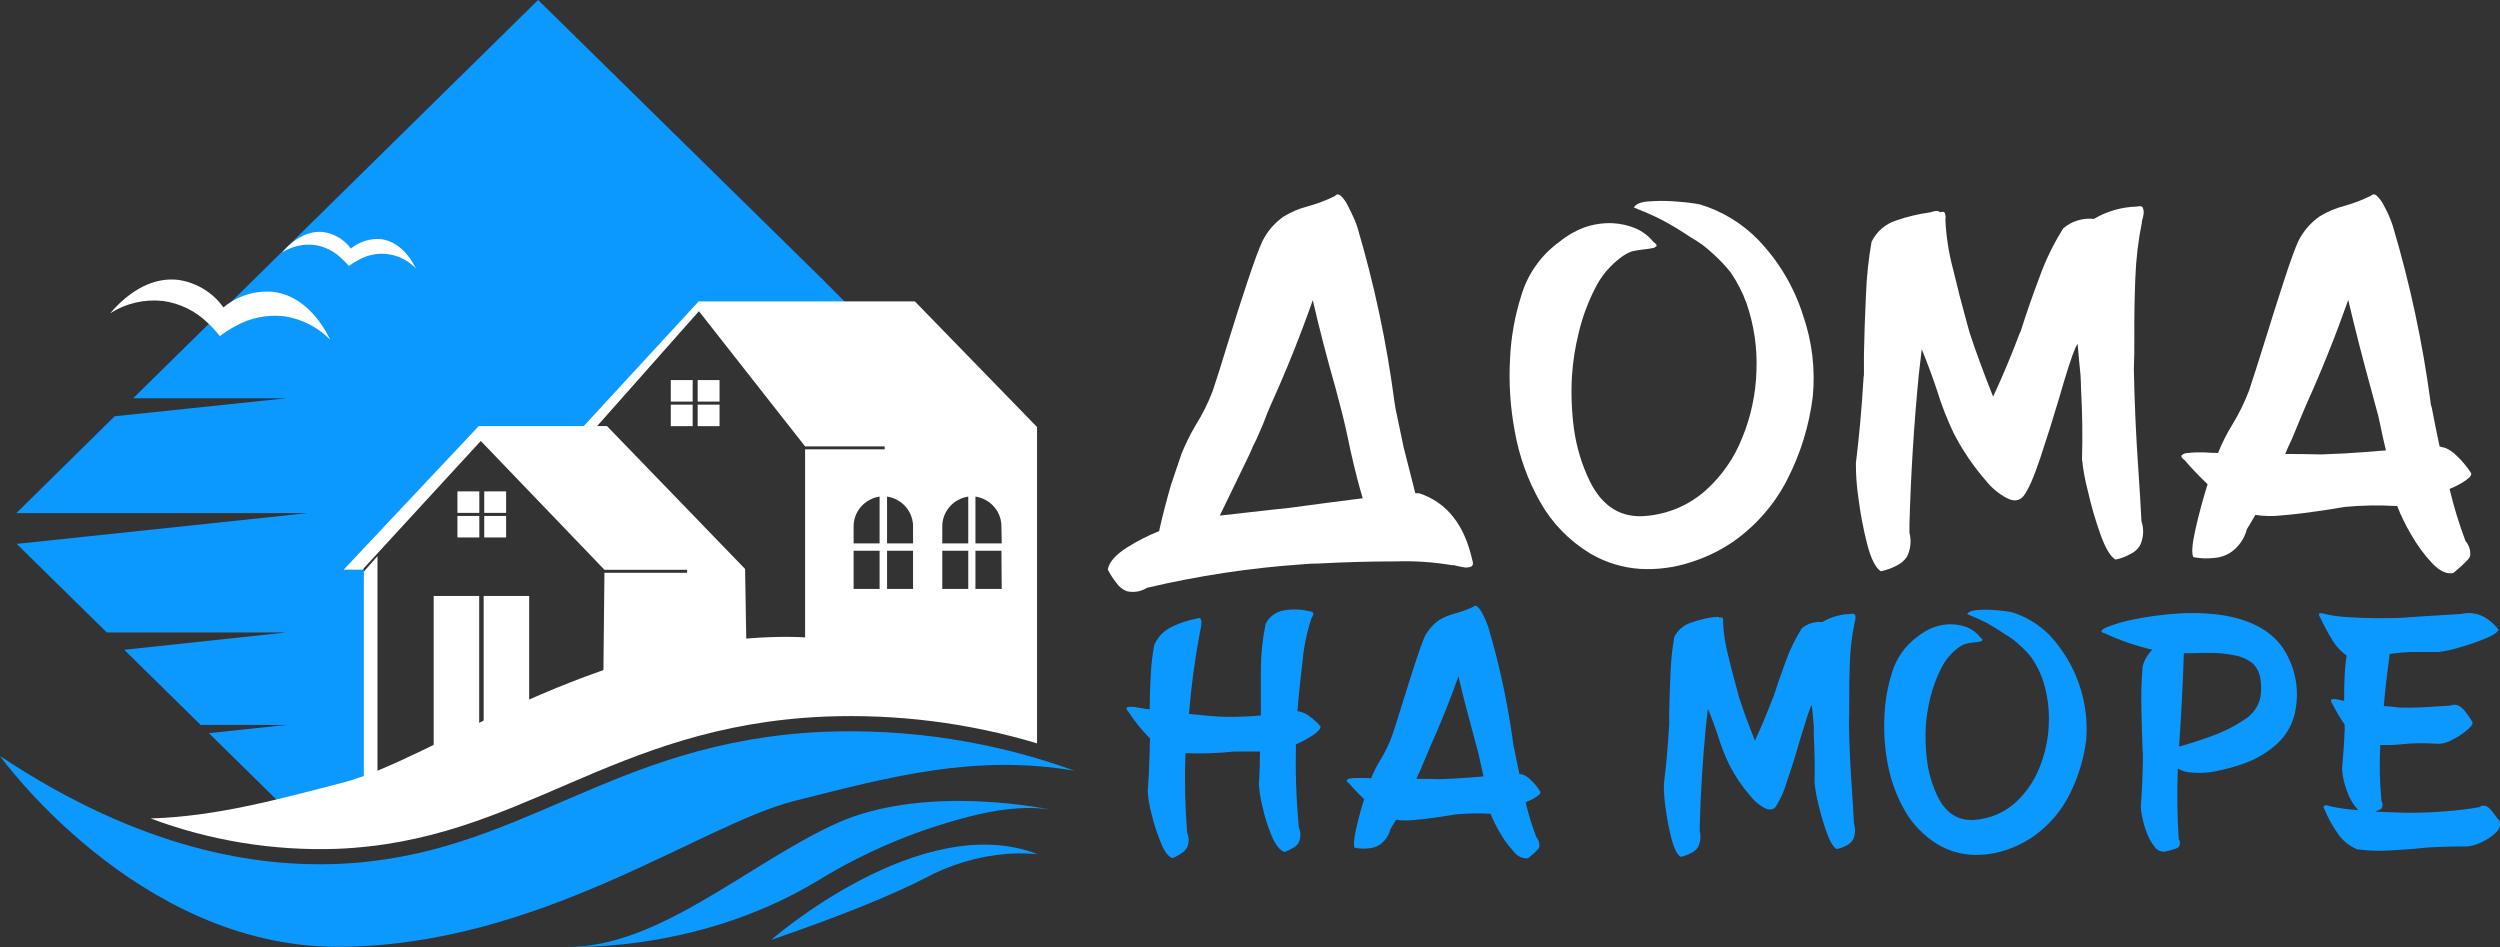 <?xml version="1.0" encoding="UTF-8"?> <svg xmlns="http://www.w3.org/2000/svg" width="132" height="50" viewBox="0 0 132 50" fill="none"><rect x="0" y="0" width="132" height="50" fill="#333333" stroke="none"/> <g clip-path="url(#clip0_2_1161)"> <path d="M61.213 28.036V27.984C61.386 27.215 61.593 26.415 61.834 25.584L62.389 23.945C62.599 23.433 62.844 22.936 63.125 22.459C63.486 21.883 63.79 21.275 64.031 20.642C64.221 20.081 64.491 19.223 64.845 18.063C65.18 16.97 65.521 15.906 65.866 14.873C66.211 13.838 66.472 13.123 66.655 12.736C66.912 12.215 67.298 11.767 67.778 11.432C68.175 11.191 68.606 11.008 69.057 10.892C69.554 10.759 70.034 10.576 70.492 10.345C70.579 10.236 70.684 10.239 70.802 10.345C70.947 10.49 71.067 10.657 71.156 10.84C71.268 11.057 71.37 11.27 71.467 11.478C71.563 11.686 71.619 11.844 71.656 11.954C72.559 14.994 73.22 18.099 73.63 21.241C73.649 21.344 73.665 21.454 73.683 21.57C73.814 22.181 73.953 22.858 74.109 23.603C74.341 24.537 74.549 25.352 74.729 26.045H74.937C76.386 26.528 77.317 27.696 77.731 29.55C77.799 29.745 77.781 29.855 77.672 29.919C77.533 29.973 77.379 29.981 77.234 29.944C77.048 29.91 76.896 29.877 76.775 29.843H76.673C75.685 29.676 74.682 29.608 73.68 29.642C72.357 29.642 70.999 29.679 69.604 29.754C69.332 29.753 69.061 29.767 68.79 29.794C66.016 29.984 63.262 30.4 60.558 31.037C60.403 31.135 60.229 31.202 60.047 31.233C59.865 31.264 59.679 31.259 59.499 31.217C59.268 31.127 59.072 30.969 58.937 30.765C58.766 30.548 58.617 30.316 58.49 30.072C58.561 29.675 58.912 29.275 59.552 28.878C60.08 28.551 60.635 28.269 61.213 28.036ZM71.951 26.308C71.744 25.622 71.529 24.779 71.305 23.78L71.175 23.17C71.088 22.755 70.998 22.358 70.905 21.976C70.784 21.494 70.653 20.996 70.517 20.489C70.072 18.939 69.671 17.392 69.315 15.849C68.651 17.738 67.91 19.585 67.092 21.39C66.956 21.695 66.826 22.025 66.704 22.355C66.593 22.617 66.478 22.886 66.357 23.158C66.217 23.422 66.092 23.693 65.981 23.97L64.404 27.224L67.105 26.919L68.061 26.818C69.33 26.645 70.626 26.475 71.951 26.308Z" fill="white"></path> <path d="M87.302 12.775C87.439 12.87 87.492 12.94 87.464 12.992C87.402 13.059 87.317 13.1 87.225 13.105C87.079 13.135 86.932 13.156 86.784 13.169C86.575 13.192 86.368 13.227 86.163 13.273C85.963 13.346 85.775 13.449 85.607 13.578C85.008 14.014 84.527 14.589 84.207 15.251C83.834 15.984 83.55 16.758 83.36 17.556C83.172 18.306 83.051 19.071 83 19.842C82.947 20.771 82.981 21.703 83.102 22.626C83.233 23.591 83.516 24.529 83.94 25.407C84.613 26.763 85.612 27.373 86.939 27.239C88.086 27.136 89.169 26.674 90.028 25.92C90.892 25.152 91.561 24.197 91.984 23.13C92.448 22.002 92.705 20.802 92.741 19.586C92.79 18.379 92.614 17.174 92.223 16.029C92.013 15.451 91.731 14.901 91.385 14.39C91.09 14.019 90.762 13.674 90.404 13.361C90.071 13.043 89.698 12.769 89.292 12.546C88.819 12.223 88.329 11.924 87.824 11.652C87.443 11.448 86.926 11.217 86.272 10.959C86.356 10.773 86.638 10.654 87.11 10.629C87.609 10.596 88.111 10.602 88.609 10.648C88.996 10.675 89.38 10.724 89.761 10.794C90.925 11.149 91.978 11.787 92.822 12.65C93.919 13.791 94.735 15.164 95.206 16.664C95.681 18.038 95.854 19.494 95.715 20.938C95.528 22.461 95.074 23.94 94.371 25.31C93.695 26.641 92.692 27.786 91.453 28.64C90.769 29.098 90.02 29.455 89.23 29.699C88.387 29.971 87.499 30.086 86.613 30.038C85.671 29.979 84.758 29.697 83.95 29.217C82.845 28.545 81.935 27.604 81.308 26.485C80.662 25.337 80.215 24.092 79.985 22.8C79.743 21.524 79.658 20.223 79.731 18.927C79.782 17.8 79.981 16.685 80.324 15.608C80.657 14.474 81.361 13.478 82.326 12.775C82.712 12.456 83.148 12.201 83.617 12.021C84.113 11.841 84.641 11.761 85.17 11.786C85.564 11.809 85.952 11.895 86.318 12.04C86.704 12.199 87.043 12.452 87.302 12.775Z" fill="white"></path> <path d="M102.082 11.163C102.262 11.121 102.393 11.136 102.433 11.212C102.57 11.163 102.657 11.175 102.691 11.252C102.729 11.366 102.737 11.488 102.716 11.606C102.757 12.471 102.889 13.329 103.11 14.167C103.364 15.229 103.612 16.189 103.852 17.046C103.905 17.232 103.951 17.406 103.995 17.565C104.33 18.582 104.744 19.709 105.236 20.944C105.737 19.87 106.202 18.761 106.63 17.617C106.656 17.576 106.678 17.533 106.695 17.488C106.952 16.658 107.279 15.714 107.677 14.656C108.001 13.745 108.426 12.872 108.943 12.052C109.164 11.865 109.421 11.725 109.7 11.639C109.978 11.554 110.271 11.526 110.56 11.557C111.248 11.15 112.031 10.926 112.833 10.907C113.007 10.864 113.112 10.889 113.143 10.977C113.188 11.086 113.2 11.206 113.178 11.322C113.161 11.44 113.133 11.557 113.094 11.67C113.099 11.691 113.099 11.713 113.094 11.734C112.899 12.701 112.783 13.682 112.746 14.668C112.703 15.703 112.687 16.735 112.693 17.769C112.693 18.361 112.693 18.948 112.668 19.522C112.701 21.282 112.783 23.086 112.914 24.934C112.974 25.815 113.025 26.679 113.069 27.526C113.204 27.925 113.186 28.36 113.016 28.747C112.899 28.974 112.706 29.155 112.47 29.26C112.23 29.394 111.97 29.49 111.7 29.547C111.433 29.394 111.168 28.951 110.905 28.219C110.637 27.47 110.415 26.707 110.241 25.932C110.093 25.375 109.989 24.808 109.93 24.235C109.965 23.014 109.948 21.769 109.878 20.502C109.878 20.273 109.862 20.044 109.853 19.815C109.8 19.314 109.75 18.758 109.697 18.151L109.595 18.328C109.388 18.81 109.104 19.686 108.741 20.956C108.412 22.068 108.076 23.137 107.732 24.165C107.388 25.197 107.093 25.871 106.841 26.192C106.627 26.454 106.326 26.497 105.938 26.289C105.516 26.06 105.147 25.748 104.851 25.374C104.189 24.612 103.621 23.776 103.16 22.883C102.811 22.155 102.517 21.403 102.281 20.633C102.074 19.998 101.803 19.265 101.468 18.435C101.415 18.893 101.362 19.351 101.312 19.784C101.06 22.357 100.895 24.986 100.819 27.672C100.819 27.825 100.819 27.978 100.819 28.13C100.928 28.551 100.883 28.996 100.692 29.388C100.547 29.608 100.339 29.781 100.095 29.886C99.847 30.013 99.582 30.107 99.307 30.163C99.025 29.977 98.779 29.489 98.578 28.695C98.374 27.891 98.22 27.075 98.118 26.253C98.031 25.659 97.989 25.06 97.991 24.461C98.171 22.985 98.304 21.503 98.391 20.013C98.391 19.937 98.407 19.866 98.416 19.799C98.416 19.467 98.416 19.113 98.416 18.731C98.435 17.73 98.469 16.686 98.522 15.593C98.556 14.647 98.654 13.705 98.817 12.772C98.942 12.509 99.121 12.273 99.342 12.079C99.563 11.886 99.821 11.738 100.102 11.646C100.695 11.44 101.307 11.294 101.93 11.209L102.082 11.163Z" fill="white"></path> <path d="M125.185 10.336C125.282 10.236 125.387 10.239 125.495 10.336C125.639 10.478 125.761 10.64 125.853 10.819C125.967 11.025 126.071 11.237 126.164 11.454C126.247 11.667 126.31 11.829 126.343 11.939C127.248 14.98 127.913 18.084 128.333 21.225C128.333 21.329 128.371 21.433 128.398 21.53C128.516 22.159 128.656 22.84 128.812 23.576L129.122 23.652C129.322 23.741 129.505 23.864 129.662 24.015C129.846 24.182 130.014 24.362 130.168 24.556C130.279 24.694 130.383 24.837 130.478 24.986C130.503 25.062 130.45 25.154 130.323 25.261C130.18 25.377 130.027 25.48 129.864 25.566C129.686 25.658 129.553 25.731 129.417 25.78L129.339 25.82C129.558 26.752 129.84 27.67 130.18 28.567C130.273 28.675 130.343 28.801 130.385 28.936C130.428 29.071 130.441 29.214 130.425 29.355C130.387 29.448 130.328 29.532 130.252 29.602C130.152 29.709 130.041 29.816 129.916 29.925C129.793 30.035 129.684 30.127 129.606 30.194L129.529 30.258C129.184 30.325 128.812 30.151 128.417 29.736C127.992 29.283 127.623 28.782 127.319 28.243C127.028 27.755 126.778 27.244 126.57 26.717H126.517C125.609 26.664 124.698 26.681 123.791 26.766C123.453 26.827 122.972 26.903 122.345 26.995C121.718 27.086 121.103 27.16 120.482 27.212C120.017 27.267 119.547 27.259 119.085 27.187C119.026 27.288 118.967 27.389 118.905 27.492C118.819 27.645 118.728 27.798 118.635 27.938C118.512 28.431 118.214 28.864 117.794 29.159C117.517 29.341 117.195 29.446 116.863 29.464C116.511 29.501 116.156 29.485 115.81 29.416C115.707 29.228 115.742 28.745 115.916 27.966C116.09 27.186 116.305 26.386 116.561 25.566C116.138 25.168 115.737 24.748 115.36 24.308C115.205 24.198 115.149 24.11 115.189 24.046C115.23 24.006 115.278 23.974 115.331 23.952C115.385 23.931 115.442 23.92 115.5 23.921C115.662 23.899 115.826 23.887 115.99 23.887C116.161 23.887 116.301 23.887 116.372 23.887H116.416C116.639 23.905 116.872 23.915 117.114 23.915C117.319 23.398 117.569 22.901 117.862 22.428C118.215 21.851 118.514 21.243 118.753 20.612C118.941 20.05 119.217 19.185 119.583 18.017C119.917 16.934 120.252 15.876 120.588 14.842C120.923 13.808 121.182 13.096 121.363 12.705C121.629 12.187 122.019 11.742 122.501 11.408C122.898 11.17 123.329 10.99 123.779 10.873C124.264 10.738 124.734 10.558 125.185 10.336ZM120.662 23.97C121.302 23.97 121.935 23.978 122.562 23.994C123.374 23.97 124.201 23.924 125.045 23.857L125.977 23.78C125.934 23.585 125.887 23.387 125.835 23.17C125.75 22.764 125.664 22.364 125.577 21.976C125.449 21.5 125.313 21.006 125.176 20.489C124.746 18.931 124.35 17.38 123.987 15.837C123.316 17.736 122.576 19.583 121.764 21.378C121.627 21.693 121.494 22.011 121.363 22.33L121.029 23.145C120.901 23.426 120.761 23.698 120.662 23.97Z" fill="white"></path> <path d="M63.181 32.664C63.283 32.618 63.355 32.624 63.389 32.664C63.425 32.738 63.44 32.82 63.432 32.902C63.426 32.998 63.415 33.094 63.398 33.189C63.379 33.28 63.367 33.335 63.361 33.359C63.09 34.795 62.895 36.243 62.777 37.697C63.535 37.78 64.162 37.832 64.655 37.847C65.296 37.86 65.936 37.836 66.574 37.774C66.574 37.017 66.574 36.18 66.574 35.271C66.582 34.489 66.666 33.71 66.825 32.944C66.912 32.762 67.042 32.603 67.204 32.48C67.366 32.357 67.555 32.273 67.757 32.236C68.199 32.151 68.656 32.161 69.095 32.267C69.25 32.288 69.331 32.325 69.34 32.377C69.343 32.452 69.32 32.526 69.275 32.587C69.264 32.6 69.256 32.615 69.25 32.63C69.006 33.363 68.847 34.121 68.775 34.889C68.66 35.851 68.573 36.721 68.508 37.474V37.548C68.716 37.579 68.914 37.659 69.085 37.78C69.247 37.891 69.399 38.015 69.538 38.152C69.606 38.217 69.668 38.286 69.725 38.36C69.725 38.491 69.585 38.641 69.327 38.815C69.041 39.001 68.739 39.164 68.424 39.3C68.391 40.765 68.442 42.231 68.579 43.69C68.682 43.927 68.688 44.194 68.595 44.435C68.534 44.577 68.424 44.694 68.284 44.764C68.141 44.854 67.988 44.927 67.828 44.984C67.584 44.911 67.357 44.63 67.148 44.142C66.935 43.632 66.77 43.105 66.654 42.566C66.557 42.185 66.495 41.796 66.468 41.403C66.509 40.826 66.527 40.253 66.527 39.682C66.297 39.682 66.068 39.682 65.838 39.682H65.149C64.3 39.774 63.444 39.802 62.591 39.767C62.54 41.162 62.569 42.558 62.678 43.949C62.779 44.193 62.786 44.465 62.696 44.713C62.618 44.86 62.499 44.983 62.355 45.07C62.214 45.168 62.062 45.25 61.902 45.314C61.678 45.228 61.47 44.948 61.281 44.468C61.081 43.972 60.918 43.462 60.793 42.942C60.691 42.567 60.626 42.182 60.601 41.794C60.651 41.104 60.685 40.414 60.703 39.718C60.703 39.477 60.703 39.236 60.728 38.998C60.291 38.56 59.901 38.078 59.567 37.56C59.474 37.462 59.449 37.398 59.492 37.365C59.561 37.325 59.641 37.31 59.719 37.322C59.831 37.322 59.937 37.322 60.03 37.352L60.219 37.38L60.461 37.423L60.703 37.456C60.703 36.846 60.722 36.247 60.759 35.661C60.784 35.127 60.845 34.594 60.942 34.068C61.113 33.655 61.429 33.317 61.833 33.115C62.258 32.901 62.712 32.749 63.181 32.664Z" fill="#0C99FF"></path> <path d="M77.799 32.035C77.861 31.964 77.932 31.967 78.013 32.035C78.11 32.129 78.19 32.239 78.252 32.358C78.328 32.496 78.395 32.637 78.454 32.782C78.51 32.923 78.55 33.025 78.575 33.088C79.177 35.115 79.62 37.185 79.9 39.279C79.9 39.349 79.925 39.419 79.944 39.492C80.025 39.91 80.115 40.365 80.22 40.857L80.425 40.906C80.56 40.964 80.683 41.046 80.788 41.147C80.91 41.258 81.022 41.378 81.124 41.507C81.2 41.604 81.27 41.706 81.332 41.812C81.347 41.861 81.313 41.922 81.226 41.992C81.13 42.07 81.026 42.136 80.916 42.191C80.798 42.255 80.698 42.301 80.605 42.337L80.552 42.362C80.699 42.984 80.886 43.596 81.114 44.193C81.175 44.266 81.222 44.35 81.25 44.44C81.278 44.53 81.288 44.624 81.279 44.718C81.251 44.78 81.211 44.836 81.161 44.883C81.09 44.959 81.016 45.032 80.937 45.1L80.726 45.277C80.71 45.293 80.693 45.308 80.674 45.32C80.53 45.33 80.387 45.303 80.257 45.242C80.128 45.181 80.017 45.088 79.935 44.972C79.651 44.67 79.405 44.336 79.202 43.977C79.009 43.653 78.841 43.316 78.702 42.966H78.668C78.062 42.931 77.454 42.943 76.849 43C76.625 43.039 76.306 43.088 75.887 43.152C75.468 43.217 75.048 43.262 74.645 43.296C74.335 43.333 74.022 43.327 73.713 43.278L73.592 43.482C73.533 43.583 73.474 43.684 73.409 43.787C73.331 44.116 73.132 44.405 72.85 44.599C72.666 44.72 72.451 44.788 72.23 44.795C71.995 44.821 71.758 44.809 71.528 44.761C71.46 44.636 71.481 44.316 71.596 43.797C71.711 43.278 71.854 42.743 72.028 42.194C71.745 41.93 71.478 41.651 71.227 41.357C71.121 41.284 71.084 41.226 71.115 41.183C71.141 41.157 71.173 41.136 71.207 41.121C71.242 41.106 71.279 41.098 71.317 41.098C71.425 41.083 71.534 41.076 71.643 41.077C71.754 41.077 71.841 41.077 71.897 41.077H71.931C72.081 41.077 72.242 41.092 72.397 41.092C72.534 40.748 72.701 40.418 72.897 40.103C73.133 39.715 73.332 39.306 73.49 38.882C73.618 38.509 73.802 37.933 74.042 37.154C74.266 36.429 74.49 35.723 74.713 35.035C74.94 34.349 75.111 33.869 75.231 33.604C75.408 33.259 75.668 32.962 75.989 32.74C76.254 32.581 76.542 32.462 76.843 32.386C77.172 32.297 77.492 32.18 77.799 32.035ZM74.784 41.122C75.211 41.122 75.633 41.129 76.051 41.141C76.591 41.122 77.144 41.092 77.712 41.046L78.333 40.994C78.305 40.866 78.274 40.732 78.24 40.597C78.181 40.326 78.125 40.06 78.066 39.801C77.979 39.495 77.892 39.153 77.799 38.808C77.513 37.77 77.246 36.739 77.007 35.71C76.558 36.974 76.064 38.205 75.523 39.404C75.433 39.611 75.343 39.825 75.256 40.039L75.033 40.579C74.943 40.762 74.859 40.942 74.784 41.122Z" fill="#0C99FF"></path> <path d="M90.556 32.584C90.677 32.556 90.755 32.566 90.789 32.617C90.882 32.584 90.941 32.593 90.963 32.642C90.987 32.719 90.992 32.801 90.978 32.88C91.007 33.456 91.095 34.028 91.242 34.587C91.412 35.295 91.577 35.935 91.739 36.507C91.774 36.629 91.805 36.745 91.832 36.855C92.055 37.534 92.332 38.285 92.661 39.107C92.993 38.39 93.303 37.648 93.592 36.888C93.608 36.861 93.623 36.832 93.636 36.803C93.809 36.25 94.027 35.618 94.29 34.913C94.507 34.306 94.79 33.723 95.135 33.176C95.282 33.052 95.454 32.959 95.639 32.902C95.824 32.845 96.019 32.826 96.212 32.846C96.671 32.576 97.193 32.428 97.727 32.416C97.842 32.386 97.913 32.416 97.945 32.462C97.974 32.535 97.98 32.614 97.963 32.691C97.954 32.77 97.935 32.848 97.907 32.923C97.909 32.937 97.909 32.951 97.907 32.965C97.776 33.611 97.699 34.265 97.674 34.922C97.643 35.612 97.634 36.299 97.64 36.989C97.64 37.383 97.64 37.773 97.622 38.158C97.642 39.332 97.697 40.535 97.786 41.766C97.826 42.353 97.861 42.929 97.889 43.494C97.977 43.758 97.964 44.044 97.854 44.3C97.774 44.451 97.645 44.571 97.488 44.642C97.328 44.731 97.156 44.794 96.976 44.831C96.799 44.731 96.622 44.434 96.445 43.946C96.267 43.446 96.119 42.936 96.001 42.42C95.907 42.048 95.842 41.671 95.806 41.29C95.826 40.476 95.814 39.646 95.768 38.799V38.341C95.734 38.008 95.7 37.639 95.666 37.23L95.594 37.349C95.464 37.673 95.284 38.265 95.026 39.104C94.819 39.843 94.596 40.556 94.356 41.241C94.223 41.718 94.023 42.173 93.76 42.594C93.617 42.768 93.415 42.789 93.157 42.658C92.877 42.505 92.631 42.297 92.434 42.047C91.992 41.54 91.614 40.983 91.307 40.386C91.075 39.901 90.879 39.401 90.721 38.888C90.581 38.466 90.41 37.972 90.177 37.422C90.144 37.728 90.11 38.027 90.075 38.32C89.907 40.039 89.797 41.793 89.746 43.58C89.746 43.684 89.746 43.784 89.746 43.885C89.817 44.166 89.787 44.463 89.659 44.724C89.564 44.872 89.425 44.987 89.261 45.054C89.097 45.141 88.92 45.203 88.737 45.24C88.547 45.118 88.386 44.792 88.249 44.264C88.111 43.724 88.007 43.176 87.939 42.624C87.879 42.229 87.85 41.83 87.852 41.431C87.973 40.448 88.06 39.459 88.119 38.466C88.119 38.414 88.119 38.366 88.135 38.32C88.135 38.1 88.135 37.862 88.135 37.609C88.147 36.943 88.17 36.246 88.203 35.518C88.229 34.887 88.295 34.259 88.401 33.637C88.486 33.462 88.606 33.306 88.753 33.176C88.9 33.047 89.072 32.949 89.258 32.886C89.653 32.743 90.062 32.641 90.478 32.581L90.556 32.584Z" fill="#0C99FF"></path> <path d="M104.562 33.658C104.655 33.723 104.689 33.768 104.671 33.805C104.652 33.842 104.596 33.863 104.513 33.881C104.429 33.9 104.326 33.912 104.202 33.921C104.063 33.936 103.925 33.959 103.789 33.991C103.657 34.036 103.532 34.101 103.42 34.184C103.021 34.474 102.701 34.857 102.488 35.298C102.241 35.784 102.052 36.296 101.923 36.824C101.799 37.325 101.718 37.836 101.681 38.35C101.648 38.97 101.672 39.591 101.753 40.206C101.838 40.85 102.027 41.477 102.311 42.063C102.758 42.966 103.425 43.373 104.311 43.284C105.074 43.22 105.796 42.916 106.369 42.417C106.944 41.904 107.39 41.268 107.673 40.558C107.981 39.805 108.153 39.005 108.179 38.195C108.211 37.39 108.094 36.587 107.834 35.823C107.691 35.438 107.503 35.071 107.272 34.73C107.076 34.481 106.857 34.251 106.617 34.043C106.396 33.831 106.148 33.649 105.879 33.5C105.563 33.28 105.237 33.076 104.901 32.889C104.643 32.755 104.301 32.602 103.87 32.428C103.929 32.303 104.115 32.23 104.429 32.206C104.762 32.183 105.096 32.188 105.428 32.221C105.686 32.238 105.942 32.27 106.195 32.318C106.964 32.55 107.661 32.971 108.219 33.539C108.91 34.282 109.438 35.156 109.77 36.108C110.102 37.059 110.232 38.068 110.15 39.071C110.024 40.085 109.721 41.071 109.253 41.983C108.802 42.871 108.133 43.634 107.306 44.203C106.851 44.509 106.352 44.748 105.826 44.911C105.264 45.089 104.673 45.163 104.084 45.131C103.457 45.092 102.849 44.904 102.311 44.584C101.572 44.134 100.965 43.503 100.548 42.752C100.12 41.991 99.822 41.166 99.666 40.31C99.508 39.458 99.453 38.59 99.502 37.725C99.537 36.974 99.671 36.231 99.899 35.514C100.122 34.758 100.591 34.094 101.234 33.625C101.492 33.412 101.784 33.242 102.097 33.121C102.427 33.001 102.777 32.949 103.128 32.966C103.391 32.982 103.65 33.038 103.895 33.133C104.159 33.25 104.389 33.431 104.562 33.658Z" fill="#0C99FF"></path> <path d="M113.643 34.303C112.777 34.105 111.936 33.816 111.134 33.439C110.877 33.384 110.898 33.283 111.2 33.133C111.666 32.944 112.15 32.802 112.646 32.709C113.381 32.558 114.126 32.456 114.875 32.404C115.676 32.34 116.482 32.363 117.278 32.471C118.766 32.697 119.834 33.252 120.482 34.138C121.147 35.091 121.409 36.261 121.215 37.401C121.117 38.106 120.779 38.757 120.256 39.248C119.728 39.731 119.104 40.1 118.424 40.332C117.947 40.501 117.457 40.633 116.958 40.725C116.441 40.828 115.91 40.836 115.39 40.747C115.25 40.707 115.115 40.653 114.987 40.585C114.941 41.879 114.958 43.119 115.037 44.303C115.079 44.364 115.102 44.437 115.102 44.511C115.102 44.585 115.079 44.657 115.037 44.718C114.982 44.767 114.916 44.801 114.844 44.819C114.745 44.853 114.636 44.883 114.534 44.911L114.264 44.972H114.242C114.141 44.967 114.043 44.939 113.956 44.889C113.869 44.839 113.795 44.769 113.742 44.685C113.58 44.471 113.45 44.236 113.357 43.986C113.255 43.726 113.175 43.458 113.118 43.186C113.07 42.986 113.042 42.781 113.034 42.575C113.098 41.725 113.136 40.861 113.146 39.984V39.941C113.146 39.84 113.146 39.736 113.13 39.636C113.099 38.924 113.081 38.167 113.065 37.364C113.047 36.638 113.069 35.912 113.13 35.188C113.218 34.853 113.395 34.548 113.643 34.303ZM115.055 39.419C115.577 39.278 116.157 39.092 116.791 38.86C117.387 38.648 117.954 38.364 118.479 38.015C118.696 37.885 118.885 37.714 119.035 37.512C119.183 37.309 119.289 37.08 119.346 36.836C119.394 36.533 119.4 36.225 119.361 35.92C119.332 35.59 119.189 35.279 118.958 35.038C118.683 34.815 118.354 34.665 118.004 34.605C117.601 34.52 117.19 34.476 116.778 34.474C116.353 34.474 115.974 34.474 115.642 34.489H115.307C115.253 36.137 115.169 37.781 115.055 39.419Z" fill="#0C99FF"></path> <path d="M123.903 34.617C123.568 34.373 123.293 34.061 123.092 33.702C122.883 33.357 122.693 33.002 122.524 32.636C122.431 32.493 122.416 32.413 122.471 32.389C122.564 32.37 122.661 32.379 122.748 32.416C123.139 32.507 123.538 32.564 123.94 32.584C124.396 32.612 124.84 32.63 125.272 32.636H125.858C126.278 32.636 126.721 32.636 127.187 32.593C127.652 32.551 128.119 32.535 128.587 32.502C129.056 32.468 129.519 32.438 129.95 32.416C130.695 32.252 131.352 32.528 131.921 33.247C131.881 33.381 131.642 33.552 131.207 33.72C130.752 33.909 130.284 34.069 129.807 34.199C129.464 34.306 129.11 34.382 128.752 34.425H128.233C127.88 34.425 127.547 34.425 127.243 34.425C126.885 34.442 126.529 34.477 126.175 34.529C126.051 35.445 125.942 36.361 125.864 37.276C126.151 37.298 126.439 37.325 126.725 37.359C127.358 37.374 127.991 37.355 128.621 37.301L129.369 37.258C129.45 37.222 129.537 37.206 129.624 37.212C129.711 37.218 129.796 37.245 129.869 37.291C130.019 37.394 130.147 37.525 130.245 37.676C130.359 37.826 130.463 37.983 130.555 38.146C130.555 38.271 130.431 38.418 130.211 38.589C129.978 38.778 129.723 38.941 129.453 39.074C129.255 39.185 129.035 39.253 128.807 39.273C128.277 39.245 127.876 39.236 127.591 39.245C127.352 39.249 127.114 39.264 126.877 39.291C126.721 39.306 126.567 39.322 126.373 39.334C126.181 39.346 125.961 39.334 125.678 39.334C125.626 40.316 125.646 41.3 125.741 42.28C125.777 42.35 125.797 42.427 125.8 42.505C125.8 42.573 125.778 42.639 125.741 42.695C125.701 42.722 125.659 42.747 125.617 42.768C125.547 42.801 125.478 42.831 125.405 42.856L126.998 42.914C127.101 42.914 127.206 42.914 127.308 42.914C127.848 42.914 128.451 42.889 129.118 42.838C129.784 42.787 130.382 42.714 130.91 42.618C130.968 42.569 131.041 42.541 131.117 42.537C131.194 42.534 131.269 42.556 131.332 42.6C131.433 42.664 131.521 42.748 131.589 42.847C131.691 42.976 131.788 43.101 131.872 43.22C131.919 43.281 131.955 43.33 131.987 43.363C132.009 43.475 132.001 43.591 131.962 43.699C131.923 43.806 131.855 43.901 131.767 43.974C131.553 44.177 131.307 44.342 131.037 44.462C130.807 44.579 130.56 44.655 130.304 44.688C129.708 44.688 129.108 44.702 128.503 44.731C128.374 44.731 128.237 44.749 128.1 44.755C127.585 44.813 126.976 44.859 126.278 44.899C125.668 44.942 125.055 44.923 124.449 44.841C124.022 44.661 123.659 44.359 123.409 43.974C123.149 43.597 122.929 43.195 122.751 42.774C122.689 42.661 122.67 42.588 122.705 42.557C122.727 42.541 122.754 42.529 122.781 42.524C122.809 42.519 122.838 42.52 122.866 42.527C122.947 42.54 123.028 42.561 123.105 42.588C123.571 42.684 124.042 42.746 124.517 42.774C124.231 42.463 124.019 42.093 123.896 41.691C123.768 41.353 123.689 40.999 123.664 40.64C123.664 40.588 123.664 40.497 123.679 40.369C123.698 40.143 123.716 39.874 123.742 39.56C123.766 39.245 123.782 38.949 123.791 38.705C123.809 38.554 123.809 38.401 123.791 38.25C123.552 37.9 123.336 37.535 123.145 37.157C123.064 37.032 123.052 36.959 123.114 36.928C123.202 36.903 123.296 36.903 123.385 36.928C123.505 36.95 123.62 36.971 123.729 37.002C123.743 37.004 123.758 37.004 123.772 37.002C123.772 36.574 123.772 36.147 123.797 35.719C123.81 35.35 123.845 34.982 123.903 34.617Z" fill="#0C99FF"></path> <path d="M24.988 39.108L19.282 41.373L19.207 29.385L25.304 23.057L31.513 22.498L37.005 16.265L50.106 21.979C50.174 21.729 50.211 21.579 50.211 21.579L43.462 14.784L28.412 0L7.029 21.03H15.1L6.054 21.979L0.863 27.093H16.246L0.882 28.717L5.638 33.393H15.113L6.56 34.309L10.596 38.278H15.113L11.03 38.711L17.13 44.707C17.357 44.707 17.578 44.707 17.795 44.707C22.495 44.526 26.875 41.135 30.523 39.563L40.519 37.96L24.988 39.108Z" fill="#0C99FF"></path> <path d="M0 39.917C0 39.917 7.218 49.991 17.807 49.991C28.396 49.991 36.977 43.537 41.944 42.289C46.911 41.04 51.409 39.792 56.736 40.695C52.504 39.16 48.006 38.461 43.499 38.638C32.165 39.139 27.505 45.244 17.748 45.619C13.659 45.763 7.569 44.951 0 39.917Z" fill="#0C99FF"></path> <path d="M29.402 49.975C29.402 49.975 36.496 50.531 43.18 46.498C45.79 44.894 48.647 43.713 51.639 43C53.176 42.646 54.585 42.567 55.591 42.774C55.591 42.774 48.926 41.303 44.133 43.489C39.339 45.674 34.416 50.369 29.402 49.975Z" fill="#0C99FF"></path> <path d="M40.717 49.627C40.717 49.627 48.615 42.707 54.783 45.1C54.249 45.052 53.711 45.046 53.175 45.082C51.628 45.209 50.127 45.659 48.77 46.401C47.066 47.262 44.582 48.297 40.717 49.627Z" fill="#0C99FF"></path> <path d="M17.443 17.947C16.791 17.274 15.929 16.834 14.994 16.698C14.1 16.598 13.196 16.783 12.417 17.227C12.134 17.378 11.864 17.553 11.61 17.748C11.408 17.488 11.183 17.245 10.94 17.022C10.307 16.411 9.492 16.015 8.614 15.892C7.635 15.783 6.647 16.012 5.82 16.54C6.879 15.297 8.155 14.616 9.437 14.781C9.909 14.854 10.362 15.02 10.768 15.269C11.173 15.518 11.523 15.845 11.796 16.231C12.158 15.928 12.578 15.699 13.031 15.558C13.484 15.417 13.962 15.367 14.435 15.41C15.692 15.569 16.738 16.515 17.443 17.947Z" fill="white"></path> <path d="M21.964 14.183C21.585 13.774 21.074 13.506 20.517 13.425C19.961 13.344 19.393 13.454 18.909 13.737C18.738 13.827 18.574 13.929 18.419 14.042C18.293 13.891 18.155 13.75 18.006 13.621C17.62 13.249 17.124 13.008 16.59 12.931C15.998 12.87 15.402 13.009 14.901 13.328C15.544 12.571 16.323 12.159 17.102 12.256C17.387 12.301 17.659 12.401 17.904 12.551C18.148 12.7 18.36 12.896 18.527 13.126C18.748 12.943 19.003 12.804 19.279 12.719C19.554 12.633 19.845 12.603 20.132 12.629C20.899 12.736 21.535 13.313 21.964 14.183Z" fill="white"></path> <path d="M25.308 25.945H24.153V27.08H25.308V25.945Z" fill="white"></path> <path d="M26.723 25.945H25.568V27.08H26.723V25.945Z" fill="white"></path> <path d="M25.308 27.242H24.153V28.378H25.308V27.242Z" fill="white"></path> <path d="M26.723 27.242H25.568V28.378H26.723V27.242Z" fill="white"></path> <path d="M36.573 20.068H35.418V21.204H36.573V20.068Z" fill="white"></path> <path d="M37.992 20.068H36.837V21.204H37.992V20.068Z" fill="white"></path> <path d="M36.573 21.366H35.418V22.501H36.573V21.366Z" fill="white"></path> <path d="M37.992 21.366H36.837V22.501H37.992V21.366Z" fill="white"></path> <path d="M39.34 30.039L32.05 22.498H25.277L18.146 30.078H19.139L25.385 23.283L31.914 30.084V30.087H36.279V30.243H31.914L31.855 35.979H39.442L39.34 30.039Z" fill="white"></path> <path d="M48.305 15.913H36.89L30.821 22.498H31.526L36.903 16.432L42.509 23.57H46.71V23.725H42.509V33.918L54.756 39.245V22.547L48.305 15.913ZM46.443 31.094H45.071V29.08H46.443V31.094ZM46.443 28.692H45.071V27.822C45.063 27.437 45.198 27.062 45.45 26.767C45.703 26.472 46.055 26.278 46.443 26.219V28.692ZM48.209 31.094H46.837V29.08H48.209V31.094ZM48.209 28.692H46.837V26.219C47.224 26.278 47.577 26.472 47.829 26.767C48.082 27.062 48.217 27.437 48.209 27.822V28.692ZM51.124 31.094H49.752V29.08H51.124V31.094ZM51.124 28.692H49.752V27.822C49.744 27.437 49.88 27.062 50.132 26.767C50.384 26.472 50.737 26.278 51.124 26.219V28.692ZM52.891 31.094H51.503V29.08H52.875L52.891 31.094ZM52.891 28.692H51.503V26.219C51.89 26.278 52.243 26.472 52.495 26.767C52.748 27.062 52.883 27.437 52.875 27.822L52.891 28.692Z" fill="white"></path> <path d="M19.931 41.645V29.364L19.21 30.179V41.913L19.931 41.645Z" fill="white"></path> <path d="M25.537 31.467V40.136H25.301V31.467H22.898V41.342H27.94V31.467H25.537Z" fill="white"></path> <path d="M17.747 44.82C27.505 44.444 32.164 38.339 43.514 37.838C47.321 37.682 51.127 38.16 54.771 39.252C51.713 36.553 47.115 33.626 41.558 33.626C31.264 33.626 22.932 40.076 18.095 41.324C14.634 42.219 11.408 43.11 7.953 43.214C11.077 44.384 14.407 44.929 17.747 44.82Z" fill="white"></path> </g> <defs> <clipPath id="clip0_2_1161"> <rect width="132" height="50" fill="white"></rect> </clipPath> </defs> </svg> 